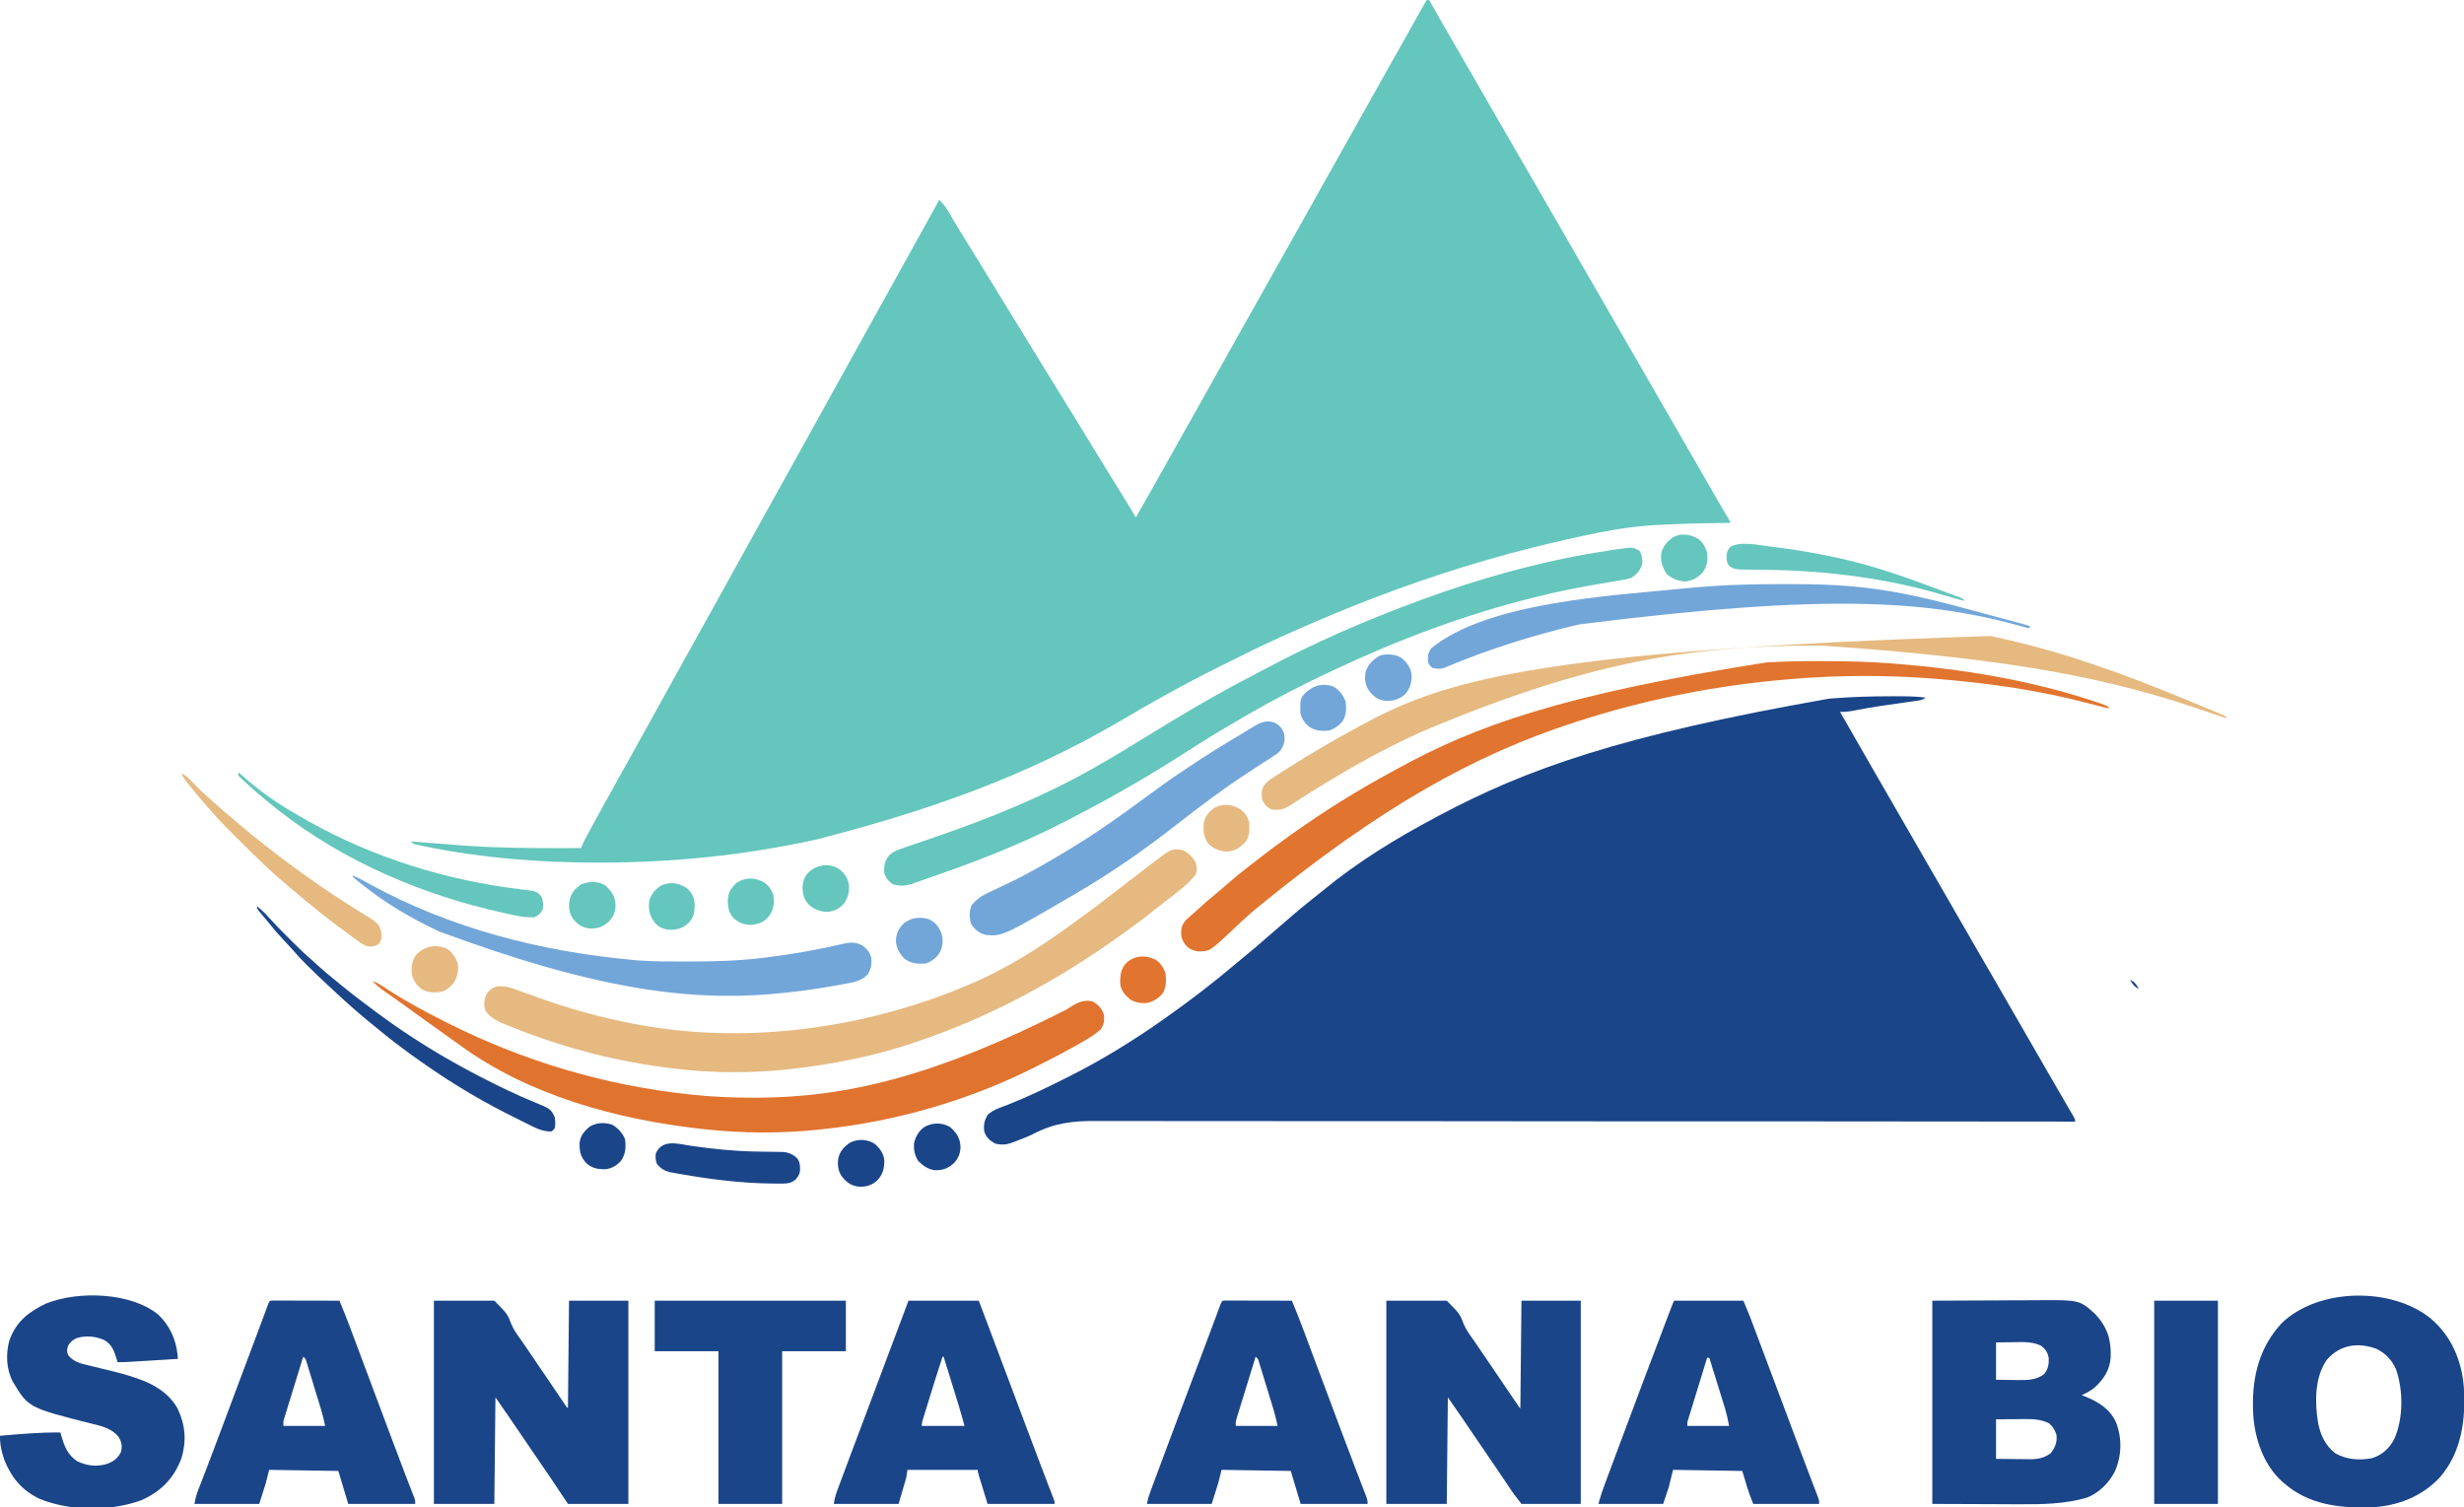 <?xml version="1.0" encoding="UTF-8"?>
<svg version="1.1" xmlns="http://www.w3.org/2000/svg" width="2243" height="1372">
<path d="M0 0 C0.66 0 1.32 0 2 0 C2.32 0.571 2.641 1.142 2.971 1.73 C9.733 13.767 16.576 25.75 23.555 37.662 C28.089 45.412 32.556 53.199 37 61 C41.954 69.694 46.944 78.365 52 87 C57.056 95.635 62.046 104.306 67 113 C72.54 122.721 78.134 132.409 83.783 142.067 C89.938 152.591 96.024 163.154 102.109 173.718 C105.237 179.147 108.369 184.573 111.5 190 C112.75 192.167 114 194.333 115.25 196.5 C115.869 197.572 116.487 198.645 117.125 199.75 C242.75 417.5 242.75 417.5 244.627 420.753 C245.87 422.909 247.114 425.064 248.357 427.219 C251.245 432.223 254.132 437.228 257.017 442.233 C258.026 443.983 259.036 445.734 260.045 447.484 C261.302 449.664 262.558 451.844 263.814 454.023 C264.68 455.524 264.68 455.524 265.562 457.055 C266.122 458.025 266.681 458.995 267.258 459.995 C269.721 464.244 272.216 468.475 274.715 472.704 C276 475 276 475 276 476 C275.167 476.012 275.167 476.012 274.317 476.025 C241.109 476.444 241.109 476.444 207.938 477.938 C206.75 478.012 205.562 478.087 204.338 478.164 C188.607 479.257 173.266 481.492 157.812 484.562 C156.495 484.822 156.495 484.822 155.151 485.086 C135.974 488.872 116.96 493.252 98 498 C97.29 498.177 96.579 498.355 95.847 498.537 C40.103 512.473 -14.684 530.612 -68 552 C-68.995 552.399 -68.995 552.399 -70.009 552.805 C-89.853 560.774 -109.483 569.265 -129 578 C-130.143 578.511 -131.285 579.023 -132.462 579.549 C-150.095 587.498 -167.407 596.102 -184.713 604.734 C-186.467 605.609 -188.222 606.482 -189.977 607.355 C-205.166 614.923 -220.164 622.764 -235 631 C-236.234 631.681 -237.467 632.361 -238.701 633.041 C-241.639 634.664 -244.571 636.297 -247.5 637.938 C-249.055 638.808 -249.055 638.808 -250.641 639.695 C-257.482 643.541 -264.257 647.485 -271 651.5 C-347.107 696.769 -428.841 731.663 -555 764 C-555.717 764.158 -556.434 764.316 -557.172 764.479 C-621.478 778.598 -687.323 785.249 -753.125 785.188 C-754.343 785.187 -755.561 785.186 -756.816 785.186 C-808.342 785.117 -859.948 781.105 -910.5 770.812 C-911.736 770.563 -912.972 770.313 -914.245 770.055 C-915.371 769.817 -916.496 769.578 -917.656 769.332 C-919.138 769.018 -919.138 769.018 -920.65 768.698 C-923 768 -923 768 -925 766 C-915.854 766.627 -906.718 767.343 -897.582 768.104 C-876.312 769.892 -876.312 769.892 -855 771 C-853.851 771.044 -852.703 771.087 -851.519 771.132 C-824.348 772.135 -797.186 772.11 -770 772 C-769.73 771.289 -769.46 770.579 -769.182 769.846 C-767.974 766.938 -766.59 764.227 -765.094 761.457 C-764.52 760.393 -763.947 759.329 -763.356 758.233 C-762.743 757.104 -762.131 755.975 -761.5 754.812 C-760.86 753.629 -760.22 752.445 -759.58 751.261 C-754.915 742.642 -750.184 734.061 -745.4 725.508 C-742.528 720.365 -739.672 715.213 -736.812 710.062 C-735.517 707.73 -734.221 705.398 -732.926 703.066 C-732.269 701.884 -731.612 700.702 -730.956 699.52 C-725.23 689.215 -725.23 689.215 -723.364 685.856 C-722.117 683.611 -720.871 681.367 -719.624 679.123 C-716.512 673.521 -713.4 667.92 -710.285 662.32 C-703.837 650.724 -697.405 639.12 -691 627.5 C-683.981 614.766 -676.927 602.05 -669.859 589.343 C-666.737 583.73 -663.619 578.115 -660.5 572.5 C-656.763 565.773 -653.026 559.046 -649.285 552.32 C-642.837 540.724 -636.405 529.12 -630 517.5 C-622.981 504.766 -615.927 492.05 -608.859 479.343 C-605.737 473.73 -602.619 468.115 -599.5 462.5 C-595.763 455.773 -592.026 449.046 -588.285 442.32 C-581.837 430.724 -575.405 419.12 -569 407.5 C-560.751 392.535 -552.452 377.599 -544.146 362.666 C-537.076 349.955 -530.021 337.237 -523 324.5 C-515.981 311.766 -508.927 299.05 -501.859 286.343 C-498.737 280.73 -495.619 275.115 -492.5 269.5 C-488.763 262.773 -485.026 256.046 -481.285 249.32 C-474.054 236.316 -466.848 223.298 -459.664 210.267 C-454.463 200.833 -449.241 191.412 -444 182 C-439.87 185.781 -437.224 189.633 -434.5 194.5 C-433.619 196.034 -432.736 197.566 -431.852 199.098 C-431.156 200.303 -431.156 200.303 -430.446 201.532 C-427.996 205.713 -425.436 209.824 -422.875 213.938 C-421.767 215.72 -420.659 217.503 -419.551 219.285 C-418.977 220.208 -418.403 221.131 -417.811 222.083 C-414.548 227.339 -411.305 232.606 -408.062 237.875 C-407.388 238.97 -406.714 240.065 -406.02 241.194 C-401.596 248.387 -397.197 255.595 -392.812 262.812 C-387.924 270.859 -382.995 278.879 -378.032 286.881 C-368.561 302.152 -359.143 317.455 -349.812 332.812 C-344.924 340.859 -339.995 348.879 -335.032 356.881 C-325.561 372.152 -316.143 387.455 -306.812 402.812 C-301.93 410.85 -297.007 418.86 -292.05 426.852 C-287.894 433.553 -283.75 440.262 -279.616 446.977 C-278.596 448.633 -277.576 450.289 -276.555 451.945 C-272.661 458.271 -268.806 464.62 -265 471 C-256.835 456.785 -248.781 442.51 -240.787 428.198 C-232.855 414 -224.903 399.813 -216.892 385.659 C-211.151 375.51 -205.458 365.334 -199.766 355.157 C-196.264 348.897 -192.758 342.639 -189.252 336.38 C-186.322 331.147 -183.392 325.914 -180.465 320.68 C-174.299 309.658 -168.113 298.65 -161.892 287.659 C-155.557 276.461 -149.28 265.23 -143 254 C-135.658 240.871 -128.302 227.75 -120.892 214.659 C-115.151 204.51 -109.458 194.334 -103.766 184.157 C-100.264 177.897 -96.758 171.639 -93.252 165.38 C-90.322 160.147 -87.392 154.914 -84.465 149.68 C-78.299 138.658 -72.113 127.65 -65.892 116.659 C-59.557 105.461 -53.28 94.23 -47 83 C-39.664 69.882 -32.317 56.77 -24.91 43.692 C-22.021 38.588 -19.145 33.476 -16.285 28.355 C-15.664 27.243 -15.043 26.131 -14.402 24.984 C-13.215 22.856 -12.028 20.727 -10.844 18.598 C-9.241 15.725 -7.625 12.86 -6 10 C-5.448 9.026 -4.896 8.053 -4.328 7.049 C-3.795 6.132 -3.263 5.215 -2.715 4.27 C-2.003 3.036 -2.003 3.036 -1.277 1.777 C-0.856 1.19 -0.434 0.604 0 0 Z " fill="#64C6BC" transform="translate(1299,0)"/>
<path d="M0 0 C0.924 -0.001 1.848 -0.002 2.8 -0.003 C12.261 -0.002 21.658 0.014 31.062 1.188 C28.165 3.119 27.052 3.527 23.757 3.994 C22.887 4.121 22.017 4.248 21.121 4.379 C19.706 4.574 19.706 4.574 18.262 4.773 C16.782 4.988 16.782 4.988 15.271 5.207 C12.099 5.666 8.924 6.115 5.75 6.562 C1.628 7.148 -2.493 7.74 -6.613 8.336 C-7.632 8.483 -8.652 8.629 -9.702 8.781 C-17.789 9.967 -25.822 11.381 -33.844 12.95 C-38.28 13.798 -42.393 14.399 -46.938 14.188 C-37.268 31.141 -27.561 48.071 -17.796 64.97 C-14.674 70.374 -11.556 75.781 -8.438 81.188 C-7.188 83.354 -5.938 85.521 -4.688 87.688 C62.812 204.688 62.812 204.688 64.688 207.938 C65.937 210.103 67.186 212.268 68.435 214.433 C71.575 219.874 74.712 225.315 77.848 230.758 C83.87 241.21 89.909 251.65 96 262.062 C101.422 271.333 106.766 280.647 112.083 289.978 C116.697 298.075 121.353 306.145 126.062 314.188 C131.462 323.408 136.781 332.673 142.071 341.957 C148.036 352.425 154.084 362.841 160.172 373.238 C160.669 374.09 161.166 374.941 161.678 375.819 C162.559 377.327 163.446 378.832 164.338 380.333 C167.062 384.968 167.062 384.968 167.062 387.188 C166.265 387.186 165.467 387.185 164.645 387.184 C77.755 387.076 -9.136 386.982 -96.026 386.965 C-97.325 386.965 -98.623 386.965 -99.961 386.965 C-127.501 386.959 -155.041 386.957 -182.582 386.957 C-196.417 386.957 -210.253 386.957 -224.088 386.956 C-226.175 386.956 -228.262 386.955 -230.349 386.955 C-262.461 386.953 -294.572 386.942 -326.684 386.9 C-327.373 386.899 -328.063 386.898 -328.774 386.897 C-339.892 386.883 -351.011 386.868 -362.13 386.852 C-394.181 386.808 -426.232 386.77 -458.283 386.773 C-460.262 386.774 -460.262 386.774 -462.281 386.774 C-475.458 386.776 -488.635 386.78 -501.812 386.787 C-508.296 386.791 -514.781 386.794 -521.265 386.797 C-523.179 386.798 -523.179 386.798 -525.132 386.799 C-545.642 386.807 -566.152 386.773 -586.663 386.724 C-607.302 386.676 -627.941 386.672 -648.58 386.712 C-660.83 386.734 -673.079 386.723 -685.329 386.664 C-693.53 386.628 -701.73 386.636 -709.931 386.678 C-714.593 386.701 -719.253 386.706 -723.915 386.657 C-745.831 386.44 -762.281 388.427 -781.946 398.697 C-786.867 401.149 -791.983 403.068 -797.125 405 C-798.49 405.527 -798.49 405.527 -799.882 406.065 C-805.437 408.175 -810.136 408.696 -815.938 407.188 C-821.032 404.452 -824.104 401.687 -825.938 396.188 C-826.755 390.266 -825.887 386.104 -822.812 381.012 C-817.932 376.263 -810.549 374.183 -804.312 371.739 C-786.722 364.828 -769.825 356.648 -752.938 348.188 C-751.795 347.617 -750.652 347.047 -749.475 346.46 C-719.342 331.358 -690.476 313.607 -662.938 294.188 C-662.367 293.786 -661.796 293.385 -661.208 292.972 C-638.987 277.324 -617.477 260.872 -596.769 243.269 C-593.399 240.409 -589.997 237.595 -586.562 234.812 C-580.856 230.166 -575.311 225.344 -569.762 220.512 C-565.598 216.887 -561.405 213.296 -557.208 209.71 C-554.196 207.135 -551.198 204.546 -548.219 201.934 C-541.7 196.224 -535.122 190.653 -528.269 185.347 C-524.52 182.443 -520.836 179.474 -517.18 176.454 C-485.843 150.635 -450.733 129.184 -414.938 110.188 C-414.029 109.702 -413.12 109.217 -412.183 108.717 C-332.976 66.491 -247.244 35.557 -56.938 2.188 C-55.671 2.085 -54.405 1.982 -53.1 1.875 C-35.4 0.503 -17.752 0.005 0 0 Z " fill="#1A4589" transform="translate(1721.938,633.812)"/>
<path d="M0 0 C18.15 0 36.3 0 55 0 C66.895 12.031 66.895 12.031 70.582 21.614 C72.813 26.942 76.117 31.352 79.5 36 C80.738 37.802 81.97 39.608 83.195 41.418 C83.814 42.326 84.433 43.234 85.071 44.169 C88.509 49.215 91.942 54.264 95.375 59.312 C96.072 60.338 96.77 61.363 97.488 62.42 C100.864 67.384 104.237 72.349 107.607 77.317 C109.189 79.65 110.773 81.982 112.356 84.314 C113.482 85.973 114.607 87.634 115.732 89.294 C116.408 90.29 117.084 91.286 117.781 92.312 C118.38 93.196 118.979 94.079 119.596 94.988 C120.846 96.904 120.846 96.904 122 98 C122.33 65.66 122.66 33.32 123 0 C140.82 0 158.64 0 177 0 C177 61.05 177 122.1 177 185 C158.85 185 140.7 185 122 185 C117.38 178.07 112.76 171.14 108 164 C105.529 160.348 103.055 156.7 100.562 153.062 C99.303 151.22 98.044 149.378 96.785 147.535 C96.16 146.621 95.535 145.708 94.891 144.766 C91.756 140.181 88.628 135.59 85.5 131 C84.26 129.182 83.021 127.365 81.781 125.547 C79.175 121.725 76.571 117.902 73.969 114.078 C73.304 113.102 72.64 112.126 71.955 111.121 C70.698 109.275 69.441 107.429 68.186 105.582 C64.17 99.687 60.091 93.845 56 88 C55.67 120.01 55.34 152.02 55 185 C36.85 185 18.7 185 0 185 C0 123.95 0 62.9 0 0 Z " fill="#1A4589" transform="translate(395,1184)"/>
<path d="M0 0 C18.15 0 36.3 0 55 0 C66.895 12.031 66.895 12.031 70.582 21.614 C72.813 26.942 76.117 31.352 79.5 36 C80.738 37.802 81.97 39.608 83.195 41.418 C83.814 42.326 84.433 43.234 85.071 44.169 C88.509 49.215 91.942 54.264 95.375 59.312 C96.072 60.338 96.77 61.363 97.488 62.42 C100.864 67.384 104.237 72.349 107.607 77.317 C109.189 79.65 110.773 81.982 112.356 84.314 C113.482 85.973 114.607 87.634 115.732 89.294 C116.408 90.29 117.084 91.286 117.781 92.312 C118.38 93.196 118.979 94.079 119.596 94.988 C120.846 96.904 120.846 96.904 122 98 C122.33 65.66 122.66 33.32 123 0 C140.82 0 158.64 0 177 0 C177 61.05 177 122.1 177 185 C159.18 185 141.36 185 123 185 C115.186 174.953 115.186 174.953 112.5 170.812 C108.705 165.042 104.833 159.328 100.938 153.625 C100.292 152.68 99.647 151.735 98.982 150.761 C97.651 148.811 96.32 146.861 94.988 144.911 C91.823 140.276 88.662 135.638 85.5 131 C84.888 130.102 84.275 129.204 83.644 128.279 C80.417 123.547 77.192 118.813 73.969 114.078 C73.304 113.102 72.64 112.126 71.955 111.121 C70.698 109.275 69.441 107.429 68.186 105.582 C64.17 99.687 60.091 93.845 56 88 C55.67 120.01 55.34 152.02 55 185 C36.85 185 18.7 185 0 185 C0 123.95 0 62.9 0 0 Z " fill="#1A4589" transform="translate(1262,1184)"/>
<path d="M0 0 C19.14 -0.083 38.28 -0.165 58 -0.25 C67.022 -0.305 67.022 -0.305 76.227 -0.36 C83.645 -0.378 83.645 -0.378 87.131 -0.382 C89.536 -0.388 91.94 -0.402 94.344 -0.422 C134.11 -0.744 134.11 -0.744 148.5 12.379 C159.387 24.145 162.966 35.754 162.383 51.492 C161.633 62.846 156.314 71.172 148.125 78.75 C144.353 81.932 140.496 83.993 136 86 C136.906 86.352 137.812 86.704 138.746 87.066 C150.965 92.018 161.559 98.294 167.285 110.809 C172.962 125.805 172.462 141.492 165.875 156.125 C160.446 166.222 151.647 175.003 140.91 179.211 C120.932 185.189 99.481 185.447 78.809 185.293 C76.769 185.289 74.729 185.285 72.69 185.284 C65.272 185.268 57.855 185.226 50.438 185.188 C33.793 185.126 17.149 185.064 0 185 C0 123.95 0 62.9 0 0 Z M58 38 C58 49.22 58 60.44 58 72 C63.094 72.062 68.189 72.124 73.438 72.188 C75.821 72.228 75.821 72.228 78.252 72.27 C87.005 72.322 94.676 72.312 101.938 66.75 C105.307 62.258 106.245 58.038 106 52.5 C105.213 47.318 103.07 44.225 99 41 C90.798 37.022 81.744 37.654 72.875 37.812 C65.512 37.905 65.512 37.905 58 38 Z M58 108 C58 119.88 58 131.76 58 144 C63.247 144.069 68.493 144.129 73.741 144.165 C75.523 144.18 77.304 144.2 79.086 144.226 C81.66 144.263 84.234 144.28 86.809 144.293 C87.593 144.308 88.378 144.324 89.187 144.34 C96.1 144.342 102.356 143.069 107.875 138.75 C111.941 133.489 113.818 128.659 113 122 C111.55 117.643 109.766 114.677 106.312 111.625 C99.572 108.318 92.665 107.701 85.246 107.805 C84.198 107.808 84.198 107.808 83.129 107.811 C80.565 107.821 78.001 107.849 75.438 107.875 C69.683 107.916 63.929 107.957 58 108 Z " fill="#1A4589" transform="translate(1759,1184)"/>
<path d="M0 0 C18.563 15.963 27.864 38.03 29.808 62.253 C31.68 91.264 27.83 121.272 8.258 144.008 C-8.331 161.946 -30.624 170.514 -54.785 171.626 C-83.774 172.395 -111.474 169.28 -134.047 149.5 C-134.735 148.907 -135.424 148.314 -136.133 147.703 C-152.76 132.325 -160.71 108.631 -161.957 86.465 C-161.987 85.486 -162.016 84.508 -162.047 83.5 C-162.087 82.367 -162.127 81.234 -162.168 80.066 C-162.683 51.455 -155.774 25.195 -135.922 3.875 C-102.312 -28.296 -35.641 -29.244 0 0 Z M-95.047 37.5 C-106.066 53.309 -105.896 76.105 -102.922 94.438 C-100.842 105.571 -96.284 115.543 -87.047 122.5 C-76.851 128.261 -65.206 129.042 -53.801 126.887 C-44.485 123.887 -38.147 118.166 -33.609 109.562 C-25.149 90.959 -25.21 64.662 -32.078 45.645 C-35.773 37.393 -41.693 31.13 -49.895 27.289 C-66.752 21.109 -83.175 23.671 -95.047 37.5 Z " fill="#1A4589" transform="translate(2213.047,1200.5)"/>
<path d="M0 0 C5.413 2.657 10.009 7.194 12 13 C12.59 16.934 12.908 19.436 10.891 22.91 C2.764 32.706 -8.409 40.409 -18.414 48.191 C-20.825 50.071 -23.214 51.974 -25.586 53.902 C-35.127 61.653 -44.978 68.885 -55 76 C-56.43 77.022 -57.86 78.044 -59.289 79.066 C-112.883 117.279 -170.875 149.073 -233 171 C-233.954 171.343 -234.907 171.687 -235.89 172.041 C-274.598 185.931 -315.188 194.444 -356 199 C-357.027 199.119 -358.054 199.237 -359.113 199.359 C-392.363 203.024 -427.784 202.944 -461 199 C-461.973 198.887 -461.973 198.887 -462.965 198.771 C-513.769 192.839 -563.255 180.236 -610.688 161.062 C-611.371 160.787 -612.055 160.512 -612.76 160.229 C-614.702 159.444 -616.639 158.648 -618.574 157.848 C-619.673 157.394 -620.773 156.94 -621.905 156.473 C-627.389 153.863 -631.525 151.02 -635 146 C-636.683 140.952 -636.562 136.679 -634.438 131.812 C-632.107 127.616 -629.526 125.526 -625 124 C-618.878 123.301 -613.736 124.358 -608.047 126.527 C-606.953 126.924 -606.953 126.924 -605.837 127.328 C-604.279 127.893 -602.723 128.464 -601.169 129.041 C-597.028 130.576 -592.866 132.056 -588.707 133.543 C-587.874 133.842 -587.041 134.141 -586.183 134.449 C-545.355 149.066 -502.187 159.594 -459 164 C-457.999 164.103 -456.997 164.206 -455.965 164.312 C-368.569 172.89 -269.887 156.861 -183 117 C-182.146 116.597 -181.291 116.195 -180.411 115.78 C-150.507 101.595 -122.805 83.219 -96.201 63.62 C-93.906 61.931 -91.604 60.252 -89.301 58.574 C-79.867 51.685 -70.585 44.625 -61.387 37.426 C-55.079 32.49 -48.708 27.64 -42.338 22.786 C-39.736 20.798 -37.141 18.802 -34.547 16.805 C-32.677 15.37 -30.807 13.935 -28.938 12.5 C-28.069 11.829 -27.2 11.158 -26.305 10.467 C-10.393 -1.719 -10.393 -1.719 0 0 Z " fill="#E5B980" transform="translate(1077,774)"/>
<path d="M0 0 C2.242 3.737 2.669 7.175 2.5 11.5 C0.852 17.576 -2.308 21.152 -7.5 24.5 C-10.821 25.695 -14.155 26.243 -17.637 26.773 C-18.616 26.943 -19.596 27.112 -20.605 27.286 C-22.705 27.647 -24.806 27.998 -26.909 28.34 C-32.483 29.249 -38.043 30.24 -43.605 31.219 C-44.717 31.412 -45.829 31.606 -46.974 31.805 C-62.277 34.481 -77.412 37.812 -92.5 41.5 C-93.646 41.78 -93.646 41.78 -94.815 42.065 C-158.311 57.659 -219.413 80.679 -278.5 108.5 C-279.511 108.974 -280.521 109.447 -281.562 109.936 C-307.421 122.082 -332.795 135.149 -357.5 149.5 C-358.664 150.174 -359.829 150.847 -360.993 151.521 C-375.263 159.778 -389.425 168.167 -403.295 177.085 C-410.334 181.602 -417.42 186.048 -424.5 190.5 C-425.295 191.001 -426.091 191.502 -426.91 192.018 C-456.105 210.364 -486.047 227.282 -516.705 243.061 C-518.506 243.988 -520.306 244.919 -522.104 245.854 C-561.76 266.432 -603.754 282.879 -645.995 297.296 C-649.103 298.364 -652.2 299.459 -655.293 300.57 C-656.883 301.131 -658.472 301.691 -660.062 302.25 C-660.716 302.491 -661.369 302.731 -662.042 302.979 C-668 305.024 -673.877 305.44 -679.812 303.312 C-683.745 300.66 -685.999 298.003 -687.5 293.5 C-688.027 287.276 -687.255 282.622 -683.5 277.5 C-679.276 273.516 -674.879 271.945 -669.484 270.145 C-668.605 269.842 -667.726 269.539 -666.82 269.227 C-664.94 268.582 -663.06 267.94 -661.177 267.303 C-658.22 266.302 -655.268 265.289 -652.316 264.272 C-648.436 262.935 -644.553 261.602 -640.67 260.272 C-591.867 243.557 -543.452 223.913 -498.5 198.5 C-497.489 197.929 -496.477 197.358 -495.435 196.77 C-480.03 188.045 -464.91 178.902 -449.862 169.577 C-417.601 149.651 -385.054 130.302 -351.32 112.961 C-348.869 111.691 -346.431 110.402 -344 109.094 C-297.317 83.985 -248.285 62.639 -198.5 44.5 C-197.467 44.122 -197.467 44.122 -196.413 43.737 C-145.457 25.117 -93.069 10.359 -39.5 1.5 C-38.471 1.329 -38.471 1.329 -37.421 1.154 C-32.869 0.401 -28.312 -0.312 -23.75 -1 C-22.631 -1.173 -21.513 -1.345 -20.36 -1.523 C-5.931 -3.559 -5.931 -3.559 0 0 Z " fill="#64C6BC" transform="translate(1492.5,501.5)"/>
<path d="M0 0 C9.934 9.333 15.983 22.384 17.378 35.929 C17.462 36.73 17.546 37.531 17.632 38.357 C17.693 38.962 17.754 39.568 17.816 40.191 C10.787 40.621 3.758 41.048 -3.271 41.473 C-5.662 41.618 -8.053 41.764 -10.444 41.91 C-13.882 42.12 -17.32 42.328 -20.758 42.535 C-21.826 42.601 -22.894 42.666 -23.994 42.734 C-24.994 42.794 -25.995 42.854 -27.026 42.916 C-27.903 42.969 -28.78 43.023 -29.684 43.078 C-32.188 43.192 -34.678 43.211 -37.184 43.191 C-37.403 42.406 -37.622 41.621 -37.848 40.812 C-40.179 33.089 -42.24 26.875 -49.594 22.883 C-57.654 19.531 -66.291 18.67 -74.684 21.379 C-78.39 23.298 -80.097 24.602 -82.184 28.191 C-83.278 31.693 -83.503 33.402 -82.121 36.816 C-77.422 42.577 -71.797 44.133 -64.824 45.777 C-63.921 46.002 -63.018 46.226 -62.087 46.457 C-59.205 47.171 -56.32 47.87 -53.434 48.566 C-31.837 53.813 -31.837 53.813 -21.289 57.309 C-20.583 57.542 -19.877 57.774 -19.149 58.014 C-4.243 63.112 9.862 71.379 17.605 85.613 C24.642 100.594 25.74 115.314 20.816 131.191 C13.884 149.128 2.133 161.035 -15.48 168.84 C-43.499 179.066 -80.278 178.895 -107.879 167.691 C-123.822 160.253 -133.63 148.537 -140.121 132.441 C-142.749 125.002 -144.309 118.089 -144.184 110.191 C-125.835 108.535 -107.62 106.971 -89.184 107.191 C-88.837 108.46 -88.837 108.46 -88.484 109.754 C-85.655 119.595 -82.732 127.208 -74.184 133.191 C-65.423 137.495 -56.542 138.588 -47.098 135.879 C-41.151 133.743 -37.129 130.969 -34.184 125.191 C-32.645 119.549 -33.358 116.277 -36.184 111.191 C-42.222 103.773 -50.598 101.582 -59.559 99.441 C-118.232 84.669 -118.232 84.669 -132.43 61.125 C-138.534 49.699 -139.062 35.678 -135.621 23.316 C-129.578 6.293 -118.202 -2.555 -102.5 -10.098 C-73.304 -22.031 -24.766 -20.512 0 0 Z " fill="#1A4589" transform="translate(144.184,1196.809)"/>
<path d="M0 0 C1.117 0.002 2.234 0.004 3.385 0.007 C4.646 0.007 5.907 0.007 7.207 0.007 C8.593 0.012 9.98 0.017 11.367 0.023 C12.778 0.024 14.189 0.026 15.6 0.027 C19.32 0.031 23.041 0.041 26.761 0.052 C30.555 0.062 34.349 0.066 38.142 0.071 C45.591 0.082 53.039 0.099 60.488 0.12 C64.24 8.926 67.694 17.826 71.039 26.792 C71.571 28.214 72.104 29.636 72.636 31.058 C73.77 34.086 74.902 37.113 76.034 40.141 C77.826 44.938 79.621 49.734 81.416 54.529 C83.892 61.141 86.366 67.753 88.839 74.365 C93.836 87.726 98.838 101.085 103.844 114.442 C104.854 117.136 105.863 119.829 106.871 122.523 C111.499 134.882 116.129 147.239 120.871 159.554 C121.191 160.386 121.511 161.218 121.841 162.076 C123.249 165.73 124.663 169.382 126.089 173.03 C126.551 174.221 127.012 175.412 127.488 176.64 C127.88 177.641 128.272 178.643 128.676 179.674 C129.488 182.12 129.488 182.12 129.488 185.12 C109.358 185.12 89.228 185.12 68.488 185.12 C65.518 175.22 62.548 165.32 59.488 155.12 C38.698 154.79 17.908 154.46 -3.512 154.12 C-4.502 158.08 -5.492 162.04 -6.512 166.12 C-8.492 172.39 -10.472 178.66 -12.512 185.12 C-31.982 185.12 -51.452 185.12 -71.512 185.12 C-70.711 180.313 -69.771 176.791 -68.034 172.332 C-67.658 171.357 -67.658 171.357 -67.273 170.362 C-66.73 168.957 -66.184 167.552 -65.636 166.149 C-64.451 163.115 -63.28 160.076 -62.107 157.038 C-61.494 155.447 -60.88 153.857 -60.265 152.267 C-57.114 144.11 -54.035 135.927 -50.969 127.737 C-50.424 126.282 -49.878 124.827 -49.333 123.372 C-47.947 119.674 -46.562 115.974 -45.178 112.275 C-43.713 108.361 -42.246 104.448 -40.78 100.534 C-38.441 94.292 -36.103 88.049 -33.765 81.807 C-29.678 70.892 -25.585 59.978 -21.492 49.065 C-20.109 45.379 -18.726 41.692 -17.344 38.006 C-16.711 36.318 -16.077 34.629 -15.444 32.942 C-13.64 28.138 -11.846 23.332 -10.06 18.523 C-9.648 17.416 -9.235 16.308 -8.81 15.168 C-8.004 13.003 -7.2 10.838 -6.399 8.672 C-6.037 7.701 -5.675 6.73 -5.302 5.73 C-4.98 4.863 -4.658 3.996 -4.327 3.104 C-3.113 0.149 -3.113 0.149 0 0 Z M27.488 51.12 C25.135 58.742 22.787 66.365 20.447 73.991 C19.361 77.532 18.272 81.072 17.178 84.611 C16.123 88.026 15.073 91.444 14.027 94.862 C13.627 96.166 13.225 97.468 12.822 98.771 C12.256 100.596 11.698 102.423 11.14 104.25 C10.821 105.289 10.501 106.329 10.171 107.399 C9.326 110.299 9.326 110.299 9.488 114.12 C22.028 114.12 34.568 114.12 47.488 114.12 C45.842 106.661 45.842 106.661 43.824 99.357 C43.51 98.323 43.197 97.289 42.873 96.224 C42.54 95.139 42.207 94.054 41.863 92.937 C41.515 91.8 41.168 90.663 40.81 89.492 C40.079 87.106 39.346 84.72 38.611 82.334 C37.485 78.672 36.369 75.007 35.254 71.341 C34.541 69.018 33.827 66.696 33.113 64.374 C32.78 63.275 32.446 62.176 32.103 61.044 C31.789 60.032 31.475 59.02 31.152 57.978 C30.741 56.64 30.741 56.64 30.322 55.274 C29.59 52.953 29.59 52.953 27.488 51.12 Z " fill="#1A4589" transform="translate(248.512,1183.88)"/>
<path d="M0 0 C20.79 0 41.58 0 63 0 C68.625 13.5 68.625 13.5 70.573 18.681 C71.017 19.857 71.461 21.033 71.918 22.245 C72.389 23.502 72.861 24.759 73.332 26.016 C73.842 27.37 74.352 28.725 74.862 30.079 C76.23 33.713 77.596 37.347 78.961 40.982 C80.109 44.04 81.259 47.097 82.41 50.154 C88.47 66.26 94.516 82.371 100.559 98.484 C100.82 99.181 101.081 99.878 101.351 100.596 C103.904 107.405 106.456 114.215 109.006 121.025 C113.513 133.065 118.026 145.102 122.609 157.113 C122.951 158.011 123.293 158.908 123.645 159.832 C125.172 163.838 126.704 167.842 128.245 171.842 C128.757 173.182 129.269 174.523 129.781 175.863 C130.432 177.554 130.432 177.554 131.096 179.279 C132 182 132 182 132 185 C112.2 185 92.4 185 72 185 C67.848 175.311 65.069 165.084 62 155 C41.21 154.67 20.42 154.34 -1 154 C-2.32 159.28 -3.64 164.56 -5 170 C-6.65 174.95 -8.3 179.9 -10 185 C-29.47 185 -48.94 185 -69 185 C-65.625 173.749 -65.625 173.749 -63.685 168.534 C-63.248 167.353 -62.811 166.173 -62.36 164.956 C-61.885 163.683 -61.409 162.41 -60.934 161.137 C-60.426 159.771 -59.919 158.404 -59.411 157.038 C-58.043 153.354 -56.67 149.672 -55.296 145.99 C-54.433 143.675 -53.571 141.359 -52.709 139.044 C-43.919 115.427 -35.072 91.832 -26.188 68.25 C-25.925 67.553 -25.663 66.857 -25.392 66.139 C-19.521 50.551 -13.622 34.974 -7.68 19.413 C-7.098 17.887 -6.515 16.361 -5.933 14.834 C-5.128 12.722 -4.32 10.61 -3.513 8.499 C-2.82 6.686 -2.82 6.686 -2.113 4.836 C-1 2 -1 2 0 0 Z M30 52 C27.648 59.639 25.301 67.28 22.959 74.922 C21.872 78.471 20.783 82.019 19.69 85.566 C18.636 88.989 17.586 92.412 16.539 95.837 C16.139 97.144 15.737 98.45 15.334 99.756 C14.769 101.584 14.211 103.414 13.652 105.243 C13.333 106.285 13.013 107.326 12.683 108.399 C11.873 111.035 11.873 111.035 12 114 C24.54 114 37.08 114 50 114 C48.42 105.922 48.42 105.922 46.304 98.091 C45.984 97.051 45.664 96.011 45.334 94.939 C44.994 93.853 44.655 92.767 44.305 91.648 C43.952 90.508 43.6 89.368 43.237 88.194 C42.121 84.586 40.998 80.981 39.875 77.375 C39.113 74.916 38.351 72.456 37.59 69.996 C35.732 63.996 33.868 57.997 32 52 C31.34 52 30.68 52 30 52 Z " fill="#1A4589" transform="translate(1524,1184)"/>
<path d="M0 0 C1.117 0.002 2.234 0.004 3.385 0.007 C4.646 0.007 5.907 0.007 7.207 0.007 C8.593 0.012 9.98 0.017 11.367 0.023 C12.778 0.024 14.189 0.026 15.6 0.027 C19.32 0.031 23.041 0.041 26.761 0.052 C30.555 0.062 34.349 0.066 38.142 0.071 C45.591 0.082 53.039 0.099 60.488 0.12 C64.281 9.017 67.765 18.014 71.144 27.073 C71.685 28.517 72.225 29.961 72.766 31.405 C73.914 34.468 75.059 37.532 76.204 40.596 C78.012 45.435 79.823 50.272 81.634 55.109 C84.088 61.665 86.542 68.222 88.994 74.779 C93.455 86.707 97.919 98.633 102.387 110.557 C103.243 112.842 104.099 115.127 104.955 117.412 C109.377 129.225 113.822 141.027 118.34 152.804 C118.722 153.802 119.104 154.8 119.498 155.828 C121.282 160.481 123.07 165.131 124.87 169.778 C125.489 171.388 126.108 172.998 126.726 174.609 C127.01 175.334 127.293 176.059 127.584 176.806 C128.704 179.731 129.488 181.959 129.488 185.12 C109.358 185.12 89.228 185.12 68.488 185.12 C65.518 175.22 62.548 165.32 59.488 155.12 C38.698 154.79 17.908 154.46 -3.512 154.12 C-4.502 158.08 -5.492 162.04 -6.512 166.12 C-8.492 172.39 -10.472 178.66 -12.512 185.12 C-31.982 185.12 -51.452 185.12 -71.512 185.12 C-70.725 181.186 -69.809 177.943 -68.424 174.222 C-67.987 173.041 -67.549 171.86 -67.098 170.643 C-66.613 169.344 -66.127 168.044 -65.641 166.745 C-65.13 165.372 -64.62 163.999 -64.11 162.626 C-62.726 158.901 -61.336 155.178 -59.946 151.455 C-58.778 148.325 -57.612 145.194 -56.446 142.063 C-45.583 112.888 -34.607 83.755 -23.607 54.63 C-20.249 45.74 -16.906 36.844 -13.582 27.941 C-13.037 26.48 -13.037 26.48 -12.48 24.989 C-10.853 20.633 -9.228 16.275 -7.609 11.916 C-7.065 10.458 -6.521 9 -5.977 7.542 C-5.519 6.311 -5.061 5.079 -4.59 3.811 C-3.123 0.15 -3.123 0.15 0 0 Z M27.488 51.12 C25.135 58.742 22.787 66.365 20.447 73.991 C19.361 77.532 18.272 81.072 17.178 84.611 C16.123 88.026 15.073 91.444 14.027 94.862 C13.627 96.166 13.225 97.468 12.822 98.771 C12.256 100.596 11.698 102.423 11.14 104.25 C10.821 105.289 10.501 106.329 10.171 107.399 C9.326 110.299 9.326 110.299 9.488 114.12 C22.028 114.12 34.568 114.12 47.488 114.12 C45.842 106.661 45.842 106.661 43.824 99.357 C43.51 98.323 43.197 97.289 42.873 96.224 C42.54 95.139 42.207 94.054 41.863 92.937 C41.515 91.8 41.168 90.663 40.81 89.492 C40.079 87.106 39.346 84.72 38.611 82.334 C37.485 78.672 36.369 75.007 35.254 71.341 C34.541 69.018 33.827 66.696 33.113 64.374 C32.78 63.275 32.446 62.176 32.103 61.044 C31.789 60.032 31.475 59.02 31.152 57.978 C30.741 56.64 30.741 56.64 30.322 55.274 C29.59 52.953 29.59 52.953 27.488 51.12 Z " fill="#1A4589" transform="translate(1115.512,1183.88)"/>
<path d="M0 0 C21.12 0 42.24 0 64 0 C67.834 10.166 71.668 20.333 75.5 30.5 C75.937 31.658 75.937 31.658 76.382 32.84 C83.069 50.579 89.752 68.321 96.402 86.074 C96.783 87.09 96.783 87.09 97.171 88.126 C99.422 94.134 101.672 100.141 103.92 106.149 C109.153 120.127 114.405 134.097 119.723 148.043 C120.174 149.227 120.626 150.412 121.091 151.632 C123.211 157.192 125.335 162.75 127.467 168.305 C128.207 170.243 128.947 172.18 129.688 174.117 C130.027 174.997 130.366 175.877 130.716 176.784 C131.02 177.581 131.324 178.378 131.637 179.199 C132.034 180.235 132.034 180.235 132.44 181.292 C133 183 133 183 133 185 C112.87 185 92.74 185 72 185 C63 156 63 156 63 154 C41.88 154 20.76 154 -1 154 C-1.33 156.31 -1.66 158.62 -2 161 C-4.31 168.92 -6.62 176.84 -9 185 C-28.47 185 -47.94 185 -68 185 C-67.244 180.465 -66.437 177.075 -64.865 172.861 C-64.194 171.051 -64.194 171.051 -63.51 169.205 C-63.015 167.885 -62.519 166.566 -62.023 165.246 C-61.505 163.853 -60.986 162.46 -60.468 161.066 C-59.069 157.305 -57.663 153.546 -56.255 149.788 C-55.075 146.635 -53.898 143.48 -52.722 140.325 C-42.568 113.092 -32.316 85.895 -22.041 58.707 C-14.655 39.153 -7.333 19.574 0 0 Z M31 51 C26.466 64.961 22.054 78.958 17.75 92.992 C17.25 94.624 16.748 96.255 16.246 97.887 C15.536 100.193 14.83 102.501 14.125 104.809 C13.91 105.506 13.695 106.204 13.473 106.923 C12.372 110.399 12.372 110.399 12 114 C24.87 114 37.74 114 51 114 C48.688 105.455 48.688 105.455 46.191 96.978 C45.871 95.938 45.55 94.897 45.221 93.826 C44.886 92.745 44.552 91.664 44.207 90.551 C43.856 89.412 43.505 88.274 43.144 87.1 C42.035 83.504 40.924 79.908 39.812 76.312 C39.055 73.857 38.298 71.402 37.541 68.947 C35.696 62.964 33.849 56.982 32 51 C31.67 51 31.34 51 31 51 Z " fill="#1A4589" transform="translate(827,1184)"/>
<path d="M0 0 C0.671 0.139 1.341 0.279 2.032 0.423 C62.938 13.113 120.937 34.223 178.256 58.032 C182.183 59.663 186.113 61.282 190.046 62.898 C192.97 64.102 195.893 65.311 198.815 66.522 C200.178 67.087 201.543 67.649 202.909 68.209 C204.773 68.974 206.632 69.748 208.492 70.523 C209.537 70.956 210.583 71.388 211.66 71.833 C214 73 214 73 215 75 C209.587 73.212 204.192 71.381 198.81 69.502 C113.948 39.862 26.214 20.995 -153.359 8.682 C-155.863 8.688 -158.367 8.69 -160.871 8.692 C-188.006 8.727 -214.968 9.492 -242 12 C-243.576 12.141 -245.152 12.281 -246.728 12.422 C-329.481 19.928 -410.45 41.58 -518.992 87.566 C-522.019 89.009 -525.055 90.43 -528.094 91.848 C-554.217 104.112 -579.362 117.993 -604 133 C-604.968 133.589 -605.936 134.179 -606.934 134.786 C-617.001 140.932 -626.977 147.211 -636.85 153.663 C-643.036 157.705 -646.629 158.629 -654 158 C-658.603 156.199 -660.837 153.406 -663 149 C-663.796 144.054 -663.771 140.427 -661.359 135.965 C-658.816 132.769 -656.167 130.7 -652.75 128.562 C-652.108 128.148 -651.466 127.734 -650.804 127.308 C-648.545 125.858 -646.273 124.429 -644 123 C-642.173 121.837 -640.346 120.675 -638.52 119.512 C-618.748 106.99 -598.551 95.193 -578 84 C-576.99 83.447 -575.98 82.895 -574.94 82.325 C-502.138 42.553 -423.498 13.367 0 0 Z " fill="#E5B980" transform="translate(1812,579)"/>
<path d="M0 0 C1.2 0.001 2.399 0.001 3.635 0.002 C24.647 0.03 45.551 0.537 66.5 2.188 C67.302 2.251 68.105 2.314 68.931 2.379 C130.133 7.275 192.08 17.303 250.438 36.812 C251.675 37.226 252.912 37.64 254.187 38.066 C262.359 40.906 262.359 40.906 263.5 43.188 C261.333 42.646 259.167 42.104 257 41.562 C256.284 41.385 255.568 41.208 254.831 41.025 C250.666 39.989 246.509 38.93 242.359 37.832 C197.951 26.207 152.204 19.827 106.5 16.188 C105.749 16.127 104.999 16.066 104.226 16.004 C61.573 12.603 18.143 12.696 -24.5 16.188 C-25.276 16.251 -26.052 16.314 -26.852 16.379 C-93.15 21.848 -158.222 34.634 -221.5 55.188 C-222.15 55.398 -222.8 55.609 -223.47 55.827 C-313.904 85.273 -399.581 132.179 -514.805 226.738 C-516.958 228.695 -519.134 230.613 -521.332 232.52 C-525.43 236.094 -529.373 239.815 -533.312 243.562 C-555.456 264.464 -555.456 264.464 -566.5 264.188 C-571.007 263.357 -574.326 261.763 -577.375 258.312 C-581.016 252.959 -581.907 249.692 -580.961 243.32 C-579.742 237.679 -576.162 234.831 -571.93 231.266 C-569.638 229.306 -567.419 227.283 -565.211 225.229 C-560.114 220.49 -554.894 215.99 -549.469 211.625 C-545.977 208.758 -542.585 205.79 -539.188 202.812 C-532.759 197.202 -526.161 191.873 -519.406 186.664 C-517.347 185.069 -515.3 183.459 -513.254 181.848 C-502.864 173.679 -492.289 165.821 -481.5 158.188 C-480.633 157.571 -479.766 156.955 -478.872 156.321 C-450.696 136.346 -421.379 118.01 -391.008 101.551 C-389.191 100.563 -387.377 99.569 -385.566 98.57 C-313.426 58.801 -235.187 30.572 -48.5 1.188 C-47.752 1.146 -47.005 1.105 -46.234 1.062 C-30.82 0.219 -15.435 -0.014 0 0 Z " fill="#E1742E" transform="translate(1656.5,601.812)"/>
<path d="M0 0 C4.676 1.601 8.431 4.146 12.5 6.875 C29.627 18.133 47.714 27.773 66 37 C67.087 37.549 68.175 38.098 69.295 38.664 C137.96 73.099 212.409 95.191 288.812 103.25 C289.599 103.333 290.385 103.416 291.195 103.502 C309.345 105.397 327.376 106.239 345.625 106.25 C346.62 106.251 347.615 106.251 348.641 106.252 C431.623 106.164 512.302 86.499 630.32 26.781 C631.6 26.015 631.6 26.015 632.905 25.233 C634.488 24.283 636.062 23.318 637.626 22.337 C643.29 18.935 648.875 17.061 655.488 18.566 C660.994 21.573 663.971 24.914 666 31 C666.397 36.258 665.895 39.561 663 44 C657.958 48.688 652.256 52.007 646.312 55.438 C645.262 56.046 644.212 56.654 643.13 57.281 C630.962 64.261 618.535 70.709 606 77 C604.898 77.556 603.796 78.111 602.66 78.684 C542.176 109.024 476.264 127.941 409 135 C407.927 135.117 406.853 135.234 405.748 135.355 C372.061 138.878 336.66 138.699 303 135 C301.801 134.871 300.602 134.742 299.367 134.609 C222.939 126.142 142.237 104.178 79.609 58.359 C75.274 55.189 70.896 52.085 66.5 49 C56.844 42.209 47.288 35.282 37.729 28.354 C35.466 26.715 33.202 25.076 30.938 23.438 C29.834 22.638 29.834 22.638 28.708 21.823 C24.915 19.081 21.106 16.366 17.266 13.691 C16.497 13.155 15.729 12.619 14.938 12.067 C13.484 11.055 12.028 10.047 10.568 9.045 C6.644 6.312 3.271 3.492 0 0 Z " fill="#E0732E" transform="translate(339,893)"/>
<path d="M0 0 C57.42 0 114.84 0 174 0 C174 15.18 174 30.36 174 46 C154.86 46 135.72 46 116 46 C116 91.87 116 137.74 116 185 C96.86 185 77.72 185 58 185 C58 139.13 58 93.26 58 46 C38.86 46 19.72 46 0 46 C0 30.82 0 15.64 0 0 Z " fill="#1A4589" transform="translate(596,1184)"/>
<path d="M0 0 C4.625 2.332 7.424 5.418 9.062 10.352 C10.024 15.951 9.269 19.609 6.362 24.565 C4.146 27.612 1.276 29.403 -1.879 31.391 C-2.554 31.834 -3.23 32.277 -3.926 32.734 C-6.109 34.162 -8.304 35.569 -10.5 36.977 C-12.013 37.963 -13.525 38.951 -15.036 39.941 C-18.002 41.884 -20.973 43.82 -23.947 45.751 C-46.656 60.516 -68.241 76.847 -89.563 93.531 C-118.362 116.041 -148.35 136.929 -179.938 155.352 C-181.038 155.995 -181.038 155.995 -182.161 156.652 C-247.443 194.722 -247.443 194.722 -262.938 193.352 C-268.909 191.631 -272.625 188.521 -275.938 183.352 C-277.7 178.053 -277.629 172.425 -275.875 167.164 C-270.703 159.657 -263.397 156.329 -255.333 152.604 C-252.066 151.092 -248.82 149.539 -245.57 147.992 C-244.917 147.682 -244.263 147.372 -243.59 147.053 C-224.39 137.929 -206.098 127.365 -187.938 116.352 C-186.986 115.778 -186.034 115.204 -185.053 114.612 C-162.29 100.863 -140.641 85.533 -119.261 69.747 C-106.988 60.69 -94.696 51.717 -81.938 43.352 C-80.804 42.591 -79.671 41.83 -78.539 41.066 C-62.773 30.447 -46.625 20.478 -30.292 10.758 C-28.005 9.392 -25.726 8.015 -23.449 6.633 C-22.758 6.214 -22.067 5.795 -21.354 5.364 C-20.074 4.588 -18.794 3.809 -17.517 3.029 C-11.913 -0.359 -6.429 -2.152 0 0 Z " fill="#72A6D9" transform="translate(1159.938,657.648)"/>
<path d="M0 0 C3.293 1.259 6.353 2.665 9.422 4.398 C10.269 4.872 11.116 5.345 11.989 5.832 C12.9 6.341 13.811 6.85 14.75 7.375 C88.385 47.905 171.608 69.438 257 77 C258.178 77.105 259.356 77.209 260.57 77.317 C274.746 78.385 288.979 78.246 303.188 78.25 C303.887 78.25 304.587 78.251 305.307 78.251 C327.991 78.259 350.462 77.749 373 75 C373.711 74.915 374.422 74.83 375.154 74.743 C399.721 71.797 424.11 67.447 448.199 61.785 C454.271 60.531 458.811 60.844 464.312 63.75 C468.569 67.314 471.57 70.54 472.273 76.199 C472.502 81.804 471.777 85.464 468.777 90.211 C462.472 96.558 454.339 97.474 445.875 99 C444.485 99.258 443.094 99.516 441.704 99.775 C427.863 102.313 413.983 104.411 400 106 C398.691 106.151 397.382 106.302 396.034 106.458 C310.27 116.067 223.611 104.478 79 51 C77.649 50.361 77.649 50.361 76.271 49.71 C53.16 38.738 31.11 25.856 11 10 C10.386 9.518 9.772 9.036 9.139 8.54 C2.84 3.572 2.84 3.572 0 1 C0 0.67 0 0.34 0 0 Z " fill="#72A6D9" transform="translate(321,797)"/>
<path d="M0 0 C19.14 0 38.28 0 58 0 C58 61.05 58 122.1 58 185 C38.86 185 19.72 185 0 185 C0 123.95 0 62.9 0 0 Z " fill="#1A4589" transform="translate(1961,1184)"/>
<path d="M0 0 C4.018 0.011 8.037 0.005 12.055 -0.007 C37.93 -0.069 63.652 0.826 89.31 4.448 C90.077 4.555 90.843 4.661 91.633 4.771 C124.1 9.319 155.488 17.874 187.078 26.452 C191.823 27.738 196.57 29.013 201.318 30.288 C207.678 31.998 214.039 33.71 220.396 35.433 C221.619 35.764 222.841 36.095 224.101 36.436 C226.102 36.994 228.089 37.604 230.06 38.261 C229.73 38.921 229.4 39.581 229.06 40.261 C228.128 39.994 227.195 39.728 226.235 39.454 C138.945 14.652 47.559 7.9 -180.543 36.681 C-182.116 37.061 -183.689 37.44 -185.263 37.817 C-223.189 46.901 -260.836 58.664 -296.88 73.59 C-297.521 73.849 -298.162 74.108 -298.822 74.374 C-300.503 75.054 -302.176 75.751 -303.849 76.451 C-307.573 77.427 -310.206 77.099 -313.94 76.261 C-315.999 74.682 -316.786 73.569 -317.94 71.261 C-318.303 65.723 -318.282 62.883 -314.94 58.261 C-263.621 16.318 -150.096 10.413 -86.315 4.073 C-85.534 3.994 -84.752 3.915 -83.948 3.834 C-55.981 1.045 -28.091 -0.081 0 0 Z " fill="#72A6D9" transform="translate(1617.94,531.739)"/>
<path d="M0 0 C0.907 0.784 1.815 1.567 2.75 2.375 C3.401 2.929 4.052 3.484 4.723 4.055 C6.302 5.404 7.872 6.764 9.434 8.133 C25.259 21.736 42.853 32.784 61 43 C62.013 43.573 63.027 44.145 64.071 44.735 C123.283 77.969 190.253 98.632 257.652 106.62 C271.58 108.346 271.58 108.346 275.938 113.125 C277.435 117.177 277.816 120.739 277 125 C275.063 128.569 272.918 130.694 269 132 C263.53 132.221 258.738 131.738 253.355 130.602 C252.641 130.451 251.926 130.301 251.19 130.147 C248.853 129.65 246.52 129.139 244.188 128.625 C243.379 128.448 242.57 128.272 241.736 128.09 C168.303 111.973 96.453 81.509 37 35 C36.181 34.362 35.363 33.724 34.52 33.066 C24.791 25.379 15.357 17.344 6.188 9 C5.57 8.448 4.953 7.896 4.317 7.327 C2.819 5.947 1.401 4.479 0 3 C0 2.01 0 1.02 0 0 Z " fill="#64C6BC" transform="translate(217,703)"/>
<path d="M0 0 C4.001 3.235 7.551 6.527 10.938 10.402 C16.203 16.304 21.747 21.898 27.348 27.478 C29.067 29.192 30.781 30.911 32.494 32.631 C38.163 38.303 43.893 43.797 50 49 C51.776 50.62 53.547 52.244 55.312 53.875 C60.715 58.796 66.313 63.414 72 68 C73.183 68.974 74.366 69.949 75.547 70.926 C86.111 79.631 96.987 87.874 108 96 C108.75 96.557 109.5 97.114 110.273 97.688 C138.826 118.856 169.44 137.659 201 154 C201.598 154.31 202.196 154.62 202.812 154.939 C218.999 163.317 235.279 171.267 252.144 178.196 C267.386 184.493 267.386 184.493 271 192 C271.471 195.394 271.645 198.626 271 202 C269.713 203.637 269.713 203.637 268 205 C259.523 205.181 252.793 201.424 245.375 197.688 C244.084 197.049 242.793 196.411 241.502 195.774 C238.262 194.169 235.032 192.546 231.806 190.914 C230.127 190.064 228.445 189.218 226.763 188.373 C197.459 173.594 169.628 156.161 143 137 C142.189 136.417 141.378 135.834 140.542 135.234 C129.99 127.623 119.739 119.718 109.719 111.419 C107.307 109.428 104.87 107.467 102.438 105.5 C91.526 96.551 80.98 87.198 70.674 77.561 C68.929 75.933 67.174 74.316 65.418 72.699 C58.658 66.46 52.017 60.117 45.5 53.625 C44.531 52.663 44.531 52.663 43.542 51.681 C39.766 47.892 36.188 43.985 32.692 39.938 C30.081 36.948 27.349 34.075 24.625 31.188 C19.93 26.169 15.439 21.05 11.145 15.68 C8.044 11.805 4.842 8.016 1.652 4.215 C0 2 0 2 0 0 Z " fill="#1A4589" transform="translate(234,825)"/>
<path d="M0 0 C19.404 2.803 38.659 4.825 58.276 5.207 C59.179 5.226 60.081 5.244 61.011 5.263 C65.532 5.353 70.051 5.423 74.573 5.46 C76.241 5.485 77.909 5.51 79.577 5.536 C80.719 5.536 80.719 5.536 81.884 5.536 C87.834 5.647 91.824 7.096 96.312 10.977 C99.339 14.565 99.339 18.198 99.28 22.692 C98.84 26.273 97.351 28.307 94.999 30.977 C91.21 33.719 88.573 34.36 83.925 34.375 C82.114 34.385 82.114 34.385 80.267 34.394 C78.962 34.38 77.657 34.366 76.312 34.352 C75.634 34.348 74.956 34.343 74.258 34.339 C46.617 34.135 19.203 30.696 -8.001 25.977 C-8.668 25.866 -9.336 25.754 -10.024 25.64 C-12.047 25.299 -14.065 24.937 -16.083 24.571 C-17.267 24.361 -18.452 24.152 -19.672 23.936 C-24.363 22.584 -27.797 20.461 -30.876 16.664 C-32.333 13.183 -32.402 10.722 -32.001 6.977 C-26.022 -6.554 -11.812 -1.72 0 0 Z " fill="#1A4589" transform="translate(629.001,1043.023)"/>
<path d="M0 0 C2.918 1.315 4.949 2.716 7.172 5.012 C8.038 5.896 8.038 5.896 8.922 6.798 C9.525 7.421 10.129 8.045 10.75 8.688 C15.027 13.039 19.297 17.294 23.957 21.238 C26.105 23.091 28.186 25.008 30.265 26.938 C35.396 31.701 40.641 36.237 46.098 40.629 C49.39 43.318 52.6 46.092 55.812 48.875 C62.085 54.286 68.526 59.44 75.078 64.508 C77.143 66.111 79.197 67.726 81.25 69.344 C91.64 77.51 102.22 85.357 113 93 C113.797 93.567 114.593 94.134 115.414 94.719 C129.409 104.671 143.658 114.188 158.234 123.27 C159.086 123.802 159.938 124.334 160.816 124.882 C162.423 125.883 164.033 126.879 165.647 127.868 C179.429 136.439 179.429 136.439 182 144 C182.756 148.305 182.494 151.236 180.062 155 C176.579 157.275 174.66 157.928 170.551 157.652 C165.648 156.398 161.873 153.401 157.871 150.4 C155.764 148.823 153.633 147.28 151.5 145.738 C133.98 133.014 117.167 119.471 100.687 105.433 C99.016 104.014 97.339 102.604 95.66 101.195 C89.332 95.861 83.172 90.376 77.148 84.699 C76.416 84.009 75.684 83.319 74.93 82.609 C67.351 75.435 59.943 68.095 52.576 60.706 C50.345 58.47 48.108 56.238 45.871 54.008 C44.422 52.558 42.972 51.107 41.523 49.656 C40.869 49.004 40.215 48.352 39.541 47.68 C35.163 43.28 31.045 38.705 27 34 C25.966 32.82 24.931 31.642 23.895 30.465 C18.245 24.012 12.691 17.494 7.312 10.812 C6.808 10.189 6.303 9.566 5.782 8.924 C3.511 6.077 1.429 3.367 0 0 Z " fill="#E5B980" transform="translate(165,704)"/>
<path d="M0 0 C0.766 0.087 1.532 0.174 2.321 0.264 C20.852 2.4 39.13 5.577 57.375 9.438 C58.201 9.61 59.028 9.783 59.879 9.962 C93.187 16.976 124.682 28.318 156.443 40.336 C159.153 41.354 161.87 42.351 164.592 43.337 C165.353 43.615 166.113 43.892 166.897 44.178 C168.842 44.886 170.788 45.587 172.735 46.288 C175.375 47.438 175.375 47.438 176.375 49.438 C170.884 47.968 165.407 46.467 159.965 44.824 C108.05 29.16 53.85 22.139 -0.297 21.203 C-1.297 21.185 -2.298 21.167 -3.329 21.148 C-8.292 21.06 -13.255 20.992 -18.219 20.954 C-20.036 20.93 -21.854 20.904 -23.672 20.879 C-24.504 20.879 -25.336 20.879 -26.193 20.879 C-30.829 20.799 -33.833 20.396 -37.625 17.438 C-39.984 14.405 -39.984 11.177 -39.879 7.402 C-39.501 4.481 -38.484 2.694 -36.625 0.438 C-27.995 -5.384 -10.005 -1.156 0 0 Z " fill="#64C6BC" transform="translate(1611.625,497.562)"/>
<path d="M0 0 C4.836 4.218 8.107 8.523 9 15 C9.071 22.35 7.777 28 2.613 33.469 C-2.327 37.929 -7.307 39.478 -13.926 39.238 C-21.012 38.424 -25.159 35.584 -29.59 30.043 C-33.026 25.064 -33.682 19.937 -33 14 C-31.647 6.995 -27.77 2.983 -22 -1 C-14.929 -4.388 -6.724 -4.026 0 0 Z " fill="#1A4589" transform="translate(796,1041)"/>
<path d="M0 0 C5.737 5.197 8.984 10.029 9.375 17.812 C9.221 23.894 7.505 28.27 3.387 32.758 C-1.796 37.515 -6.764 39.497 -13.926 39.238 C-20.959 38.43 -25.192 35.62 -29.586 30.102 C-33.192 24.742 -33.354 19.628 -32.535 13.426 C-31.11 6.965 -27.43 2.727 -22 -1 C-14.503 -3.862 -7.011 -4.152 0 0 Z " fill="#64C6BC" transform="translate(551,806)"/>
<path d="M0 0 C5.737 5.197 8.984 10.029 9.375 17.812 C9.221 23.894 7.505 28.27 3.387 32.758 C-1.828 37.545 -6.791 39.469 -13.988 39.25 C-20.099 38.491 -24.7 35.202 -29 31 C-32.316 26.084 -33.267 20.858 -33 15 C-31.605 8.72 -29.014 4.011 -23.855 0.117 C-16.472 -4.328 -7.376 -4.368 0 0 Z " fill="#1A4589" transform="translate(865,1026)"/>
<path d="M0 0 C4.463 3.023 7.393 7.344 9.082 12.41 C9.661 18.815 9.866 24.972 6.555 30.656 C2.87 35.045 -2.262 38.364 -7.918 39.41 C-13.531 39.842 -17.976 39.032 -22.918 36.41 C-27.659 32.301 -31.574 28.215 -32.156 21.773 C-32.34 14.203 -31.746 8.614 -26.527 2.883 C-18.888 -4.053 -8.974 -4.385 0 0 Z " fill="#E1742E" transform="translate(1051.918,873.59)"/>
<path d="M0 0 C5.694 2.669 8.834 6.379 11.254 12.156 C13.343 18.285 12.919 23.499 10.488 29.426 C7.811 34.473 2.872 38.492 -2.496 40.281 C-10.846 40.908 -16.53 40.586 -23.121 35.094 C-27.631 29.753 -30.264 24.696 -29.871 17.578 C-28.829 11.197 -26.543 6.722 -21.371 2.781 C-14.903 -1.612 -7.607 -2.19 0 0 Z " fill="#72A6D9" transform="translate(845.496,836.719)"/>
<path d="M0 0 C4.25 2.974 6.594 6.634 8.238 11.566 C8.726 18.073 9.143 24.046 5.238 29.566 C0.191 35.277 -4.46 38.236 -12.012 38.816 C-18.497 38.384 -24.165 36.291 -28.762 31.566 C-33.281 25.447 -33.738 18.969 -32.762 11.566 C-31.019 5.625 -27.816 2.004 -22.762 -1.434 C-14.781 -5.158 -7.552 -4.123 0 0 Z " fill="#E5B980" transform="translate(1128.762,736.434)"/>
<path d="M0 0 C4.834 4.225 8.106 8.519 9 15 C9.174 22.074 7.771 27.659 3 33 C-2.295 37.731 -7.959 39.339 -15 39 C-21.676 38.051 -25.509 35.228 -29.625 29.969 C-33.381 24.591 -33.777 19.439 -33 13 C-30.882 5.808 -25.971 1.299 -19.625 -2.375 C-12.912 -3.973 -5.984 -3.649 0 0 Z " fill="#72A6D9" transform="translate(1276,599)"/>
<path d="M0 0 C4.423 3.227 6.54 7.539 8.238 12.633 C8.979 19.474 8.359 25.002 4.238 30.633 C-0.487 35.781 -5.017 38.201 -12.012 39.008 C-18.525 38.356 -23.846 36.385 -28.699 31.945 C-32.515 25.816 -34.585 20.09 -33.395 12.832 C-31.568 6.483 -27.893 2.212 -22.508 -1.457 C-15.056 -5.342 -7.083 -3.855 0 0 Z " fill="#64C6BC" transform="translate(1545.762,490.367)"/>
<path d="M0 0 C4.921 3.558 7.859 7.235 9.32 13.191 C10.296 19.819 9.268 25.472 5.633 31.129 C1.829 35.908 -2.554 38.261 -8.555 39.254 C-15.24 39.709 -20.813 37.674 -26.055 33.566 C-30.816 29.048 -32.331 24.348 -32.617 17.879 C-32.4 11.535 -30.962 6.928 -26.273 2.527 C-18.52 -3.577 -8.845 -5.139 0 0 Z " fill="#64C6BC" transform="translate(763.18,790.684)"/>
<path d="M0 0 C5.181 3.117 8.504 8.106 10.258 13.832 C11.329 20.336 9.806 26.065 6.27 31.578 C2.962 35.799 -0.179 38.097 -5.438 39.562 C-11.632 40.304 -17.157 40.125 -22.648 36.973 C-26.777 33.718 -29.782 29.53 -31.438 24.562 C-32.141 17.424 -31.798 11.448 -27.438 5.562 C-20.165 -2.06 -9.883 -4.187 0 0 Z " fill="#E5B980" transform="translate(406.438,863.438)"/>
<path d="M0 0 C4.789 3.007 7.333 6.66 9 12 C10.024 19.108 9.3 25.151 5 31 C0.753 36.181 -3.709 38.005 -10.293 38.879 C-16.546 39.159 -21.548 37.411 -26.457 33.523 C-31.165 28.875 -32.276 24.007 -32.562 17.5 C-32.317 9.924 -29.889 5.745 -24.5 0.625 C-16.625 -4.494 -8.178 -4.49 0 0 Z " fill="#64C6BC" transform="translate(695,803)"/>
<path d="M0 0 C4.212 3.573 6.478 7.864 7 13.32 C7.227 20.771 6.817 25.817 1.727 31.465 C-3.808 36.723 -9.031 37.95 -16.492 37.77 C-21.767 37.192 -25.459 35.433 -29.062 31.523 C-34.115 25.022 -35.057 19.635 -34.273 11.465 C-32.531 5.313 -28.661 0.818 -23.273 -2.535 C-15.284 -6.073 -7.087 -4.871 0 0 Z " fill="#64C6BC" transform="translate(625.273,808.535)"/>
<path d="M0 0 C5.842 3.115 9.682 8.113 11.766 14.316 C12.554 20.446 12.29 26.102 9.176 31.527 C5.921 35.656 1.733 38.661 -3.234 40.316 C-10.373 41.02 -16.349 40.677 -22.234 36.316 C-26.12 32.61 -28.998 28.695 -29.535 23.293 C-29.576 11.702 -29.576 11.702 -26.234 7.316 C-18.717 -0.186 -10.74 -3.286 0 0 Z " fill="#72A6D9" transform="translate(1213.234,624.684)"/>
<path d="M0 0 C5.258 3.165 9.129 7.364 11.508 13.059 C12.41 20.4 12.055 27.029 7.508 33.059 C3.704 37.133 -0.543 39.679 -6.105 40.395 C-13.223 40.498 -18.733 39.645 -24.023 34.598 C-29.22 28.646 -30.002 24.088 -29.871 16.324 C-29.145 10.067 -25.977 6.189 -21.367 2.121 C-15.445 -2.127 -6.806 -2.571 0 0 Z " fill="#1A4589" transform="translate(557.492,1023.941)"/>
<path d="M0 0 C4.206 1.502 5.739 4.286 8 8 C3.794 6.498 2.261 3.714 0 0 Z " fill="#1A4589" transform="translate(1939,892)"/>
</svg>

